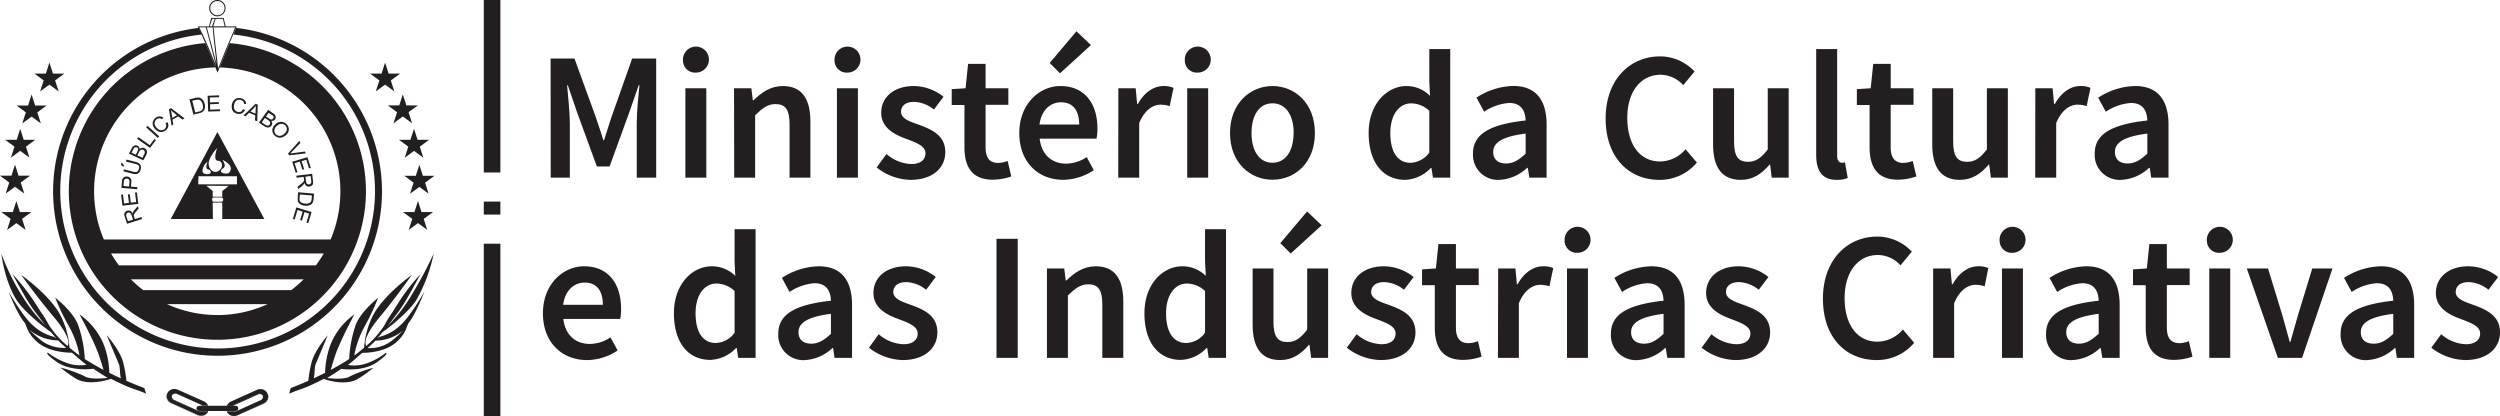 <svg xmlns="http://www.w3.org/2000/svg" viewBox="0 0 588.94 98.02"><defs><style>.cls-1,.cls-2{fill:#231f20;}.cls-2{fill-rule:evenodd;}</style></defs><g id="Layer_2" data-name="Layer 2"><g id="Layer_1-2" data-name="Layer 1"><path class="cls-1" d="M129.71,13.79h5.62l5,13.73c.61,1.76,1.21,3.65,1.81,5.5h.17c.6-1.85,1.16-3.74,1.76-5.5l4.85-13.73h5.66V41.85H150V29c0-2.62.39-6.36.64-8.93h-.17l-2.27,6.52-4.59,12.62h-3L136,26.62l-2.23-6.52h-.17c.21,2.57.64,6.31.64,8.93V41.85h-4.5Z"/><path class="cls-1" d="M160.9,14.31a3.06,3.06,0,1,1,3,2.79A2.83,2.83,0,0,1,160.9,14.31Zm.56,6.48h4.93V41.85h-4.93Z"/><path class="cls-1" d="M172.92,20.79H177l.35,2.83h.17c1.89-1.85,4-3.35,6.91-3.35,4.5,0,6.48,3.05,6.48,8.37V41.85H186V29.28c0-3.47-1-4.76-3.3-4.76-1.85,0-3,.9-4.81,2.62V41.85h-4.93Z"/><path class="cls-1" d="M196.6,14.31a3.06,3.06,0,1,1,3.05,2.79A2.83,2.83,0,0,1,196.6,14.31Zm.56,6.48h4.94V41.85h-4.94Z"/><path class="cls-1" d="M206.52,39.45l2.31-3.17a9.37,9.37,0,0,0,5.84,2.36c2.27,0,3.35-1.08,3.35-2.54,0-1.75-2.28-2.53-4.51-3.38-2.79-1-5.92-2.62-5.92-6.14,0-3.69,3-6.31,7.68-6.31a11.34,11.34,0,0,1,7,2.53l-2.27,3A7.81,7.81,0,0,0,215.36,24c-2.11,0-3.09,1-3.09,2.32,0,1.68,2.1,2.32,4.37,3.13,2.88,1.08,6.05,2.45,6.05,6.4,0,3.6-2.87,6.52-8.19,6.52A13.29,13.29,0,0,1,206.52,39.45Z"/><path class="cls-1" d="M227.2,34.73v-10h-3V21l3.26-.21.6-5.75h4.12v5.75h5.36v3.9h-5.36v10c0,2.49.94,3.69,3,3.69a6,6,0,0,0,2.19-.47l.86,3.65a13.67,13.67,0,0,1-4.3.77C229,42.37,227.2,39.28,227.2,34.73Z"/><path class="cls-1" d="M240.12,31.34c0-6.86,4.76-11.07,9.69-11.07,5.71,0,8.72,4.12,8.72,10a11.32,11.32,0,0,1-.22,2.4H244.92c.43,3.74,2.84,5.88,6.22,5.88A8.87,8.87,0,0,0,256,37l1.67,3.09a13.31,13.31,0,0,1-7.21,2.27C244.67,42.37,240.12,38.29,240.12,31.34Zm14.11-2c0-3.27-1.41-5.24-4.29-5.24-2.49,0-4.63,1.85-5.06,5.24Zm-6.95-14.51,6.31-7.46L257,10.62l-7.29,6.65Z"/><path class="cls-1" d="M263.46,20.79h4.08l.34,3.73h.17c1.5-2.75,3.74-4.25,6-4.25a5.34,5.34,0,0,1,2.4.43L275.56,25a7,7,0,0,0-2.19-.34c-1.67,0-3.69,1.16-5,4.33V41.85h-4.94Z"/><path class="cls-1" d="M279.12,14.31a3.06,3.06,0,1,1,3.05,2.79A2.83,2.83,0,0,1,279.12,14.31Zm.56,6.48h4.93V41.85h-4.93Z"/><path class="cls-1" d="M289.76,31.34c0-7,4.77-11.07,10-11.07s10,4,10,11.07-4.76,11-10,11S289.76,38.34,289.76,31.34Zm15,0c0-4.25-1.89-7-5-7s-4.93,2.78-4.93,7,1.84,7,4.93,7S304.74,35.55,304.74,31.34Z"/><path class="cls-1" d="M322.42,31.34c0-6.86,4.33-11.07,8.92-11.07a7.76,7.76,0,0,1,5.54,2.32l-.17-3.39V11.56h4.93V41.85h-4.07l-.35-2.27h-.17a8.75,8.75,0,0,1-6,2.79C325.81,42.37,322.42,38.29,322.42,31.34Zm14.29,4.59V26.11a6.28,6.28,0,0,0-4.29-1.76c-2.71,0-4.89,2.53-4.89,7s1.71,7,4.76,7A5.7,5.7,0,0,0,336.71,35.93Z"/><path class="cls-1" d="M347,36.19c0-4.5,3.73-6.86,12.4-7.81-.09-2.23-1-4.12-3.86-4.12a12,12,0,0,0-5.92,2.06L347.82,23a16.48,16.48,0,0,1,8.67-2.75c5.24,0,7.85,3.22,7.85,9.1V41.85h-4.07l-.35-2.31h-.17a10.24,10.24,0,0,1-6.52,2.83A5.89,5.89,0,0,1,347,36.19Zm12.4,0V31.47c-5.75.73-7.64,2.23-7.64,4.33,0,1.89,1.29,2.71,3.05,2.71S357.82,37.65,359.41,36.19Z"/><path class="cls-1" d="M378.25,27.91c0-9.18,5.75-14.63,12.83-14.63a11.13,11.13,0,0,1,8.11,3.56l-2.66,3.22a7.33,7.33,0,0,0-5.32-2.45c-4.6,0-7.86,3.86-7.86,10.17s3,10.26,7.73,10.26a8,8,0,0,0,6-2.88l2.66,3.13a11.3,11.3,0,0,1-8.84,4.08C383.83,42.37,378.25,37.22,378.25,27.91Z"/><path class="cls-1" d="M403.56,34V20.79h4.94V33.36c0,3.47,1,4.76,3.26,4.76,1.84,0,3.09-.86,4.68-2.92V20.79h4.93V41.85h-4L417,38.77h-.13c-1.84,2.18-3.9,3.6-6.78,3.6C405.54,42.37,403.56,39.32,403.56,34Z"/><path class="cls-1" d="M427.85,36.45V11.56h4.94V36.71c0,1.2.55,1.63,1.07,1.63a2.8,2.8,0,0,0,.77-.09l.65,3.69a6.73,6.73,0,0,1-2.62.43C429.14,42.37,427.85,40.1,427.85,36.45Z"/><path class="cls-1" d="M440.43,34.73v-10h-3V21l3.26-.21.6-5.75h4.12v5.75h5.37v3.9H445.4v10c0,2.49,1,3.69,3,3.69a6,6,0,0,0,2.19-.47l.86,3.65a13.66,13.66,0,0,1-4.29.77C442.23,42.37,440.43,39.28,440.43,34.73Z"/><path class="cls-1" d="M455.19,34V20.79h4.93V33.36c0,3.47,1,4.76,3.26,4.76,1.85,0,3.09-.86,4.68-2.92V20.79H473V41.85h-4l-.39-3.08h-.13c-1.84,2.18-3.9,3.6-6.77,3.6C457.16,42.37,455.19,39.32,455.19,34Z"/><path class="cls-1" d="M479.47,20.79h4.08l.34,3.73h.17c1.51-2.75,3.74-4.25,6-4.25a5.34,5.34,0,0,1,2.4.43L491.57,25a7,7,0,0,0-2.18-.34c-1.68,0-3.69,1.16-5,4.33V41.85h-4.94Z"/><path class="cls-1" d="M493.46,36.19c0-4.5,3.74-6.86,12.4-7.81-.08-2.23-1-4.12-3.86-4.12a12.06,12.06,0,0,0-5.92,2.06l-1.8-3.3A16.48,16.48,0,0,1,503,20.27c5.23,0,7.85,3.22,7.85,9.1V41.85h-4.08l-.34-2.31h-.17a10.26,10.26,0,0,1-6.53,2.83A5.89,5.89,0,0,1,493.46,36.19Zm12.4,0V31.47c-5.75.73-7.63,2.23-7.63,4.33,0,1.89,1.28,2.71,3,2.71S504.28,37.65,505.86,36.19Z"/><path class="cls-1" d="M127.9,73.8c0-6.87,4.77-11.07,9.7-11.07,5.71,0,8.71,4.12,8.71,10a11.53,11.53,0,0,1-.21,2.41H132.71c.43,3.73,2.83,5.88,6.22,5.88a8.77,8.77,0,0,0,4.89-1.55l1.68,3.09a13.31,13.31,0,0,1-7.21,2.27C132.45,84.82,127.9,80.75,127.9,73.8Zm14.12-2c0-3.26-1.42-5.23-4.29-5.23-2.49,0-4.63,1.84-5.06,5.23Z"/><path class="cls-1" d="M158.76,73.8c0-6.87,4.33-11.07,8.92-11.07A7.81,7.81,0,0,1,173.22,65l-.17-3.39V54H178V84.31H173.9L173.56,82h-.17a8.8,8.8,0,0,1-6,2.78C162.15,84.82,158.76,80.75,158.76,73.8Zm14.29,4.59V68.56a6.28,6.28,0,0,0-4.3-1.76c-2.7,0-4.89,2.53-4.89,7s1.72,7,4.77,7A5.7,5.7,0,0,0,173.05,78.39Z"/><path class="cls-1" d="M183.34,78.65c0-4.51,3.74-6.87,12.41-7.81-.09-2.23-1-4.12-3.87-4.12A12,12,0,0,0,186,68.78l-1.8-3.31a16.48,16.48,0,0,1,8.67-2.74c5.23,0,7.85,3.21,7.85,9.09V84.31H196.6L196.26,82h-.17a10.24,10.24,0,0,1-6.52,2.83A5.89,5.89,0,0,1,183.34,78.65Zm12.41,0V73.93c-5.75.73-7.64,2.23-7.64,4.33,0,1.89,1.28,2.7,3,2.7S194.16,80.11,195.75,78.65Z"/><path class="cls-1" d="M204.71,81.91,207,78.73a9.37,9.37,0,0,0,5.84,2.36c2.27,0,3.34-1.07,3.34-2.53,0-1.76-2.27-2.53-4.5-3.39-2.79-1-5.92-2.62-5.92-6.14,0-3.69,3-6.3,7.68-6.3a11.34,11.34,0,0,1,7,2.53l-2.27,3a7.86,7.86,0,0,0-4.64-1.8c-2.1,0-3.09,1-3.09,2.32,0,1.67,2.11,2.31,4.38,3.13,2.88,1.07,6,2.45,6,6.39,0,3.61-2.87,6.52-8.19,6.52A13.37,13.37,0,0,1,204.71,81.91Z"/><path class="cls-1" d="M234.75,56.25h5V84.31h-5Z"/><path class="cls-1" d="M246.64,63.24h4.07l.35,2.83h.17c1.89-1.84,4-3.34,6.91-3.34,4.5,0,6.48,3,6.48,8.36V84.31h-4.94V71.74c0-3.48-1-4.77-3.3-4.77-1.85,0-3,.91-4.81,2.62V84.31h-4.93Z"/><path class="cls-1" d="M269.6,73.8c0-6.87,4.33-11.07,8.92-11.07A7.81,7.81,0,0,1,284.06,65l-.18-3.39V54h4.94V84.31h-4.08L284.4,82h-.17a8.8,8.8,0,0,1-6,2.78C273,84.82,269.6,80.75,269.6,73.8Zm14.28,4.59V68.56a6.25,6.25,0,0,0-4.29-1.76c-2.7,0-4.89,2.53-4.89,7s1.72,7,4.76,7A5.67,5.67,0,0,0,283.88,78.39Z"/><path class="cls-1" d="M295.09,76.46V63.24H300V75.81c0,3.48,1,4.77,3.26,4.77,1.85,0,3.09-.86,4.68-2.92V63.24h4.93V84.31h-4l-.39-3.09h-.13c-1.84,2.19-3.9,3.6-6.78,3.6C297.06,84.82,295.09,81.78,295.09,76.46Zm6.52-19.18,6.31-7.47,3.43,3.26-7.3,6.65Z"/><path class="cls-1" d="M317.27,81.91l2.32-3.18a9.37,9.37,0,0,0,5.83,2.36c2.28,0,3.35-1.07,3.35-2.53,0-1.76-2.27-2.53-4.51-3.39-2.78-1-5.92-2.62-5.92-6.14,0-3.69,3-6.3,7.68-6.3a11.4,11.4,0,0,1,7,2.53l-2.28,3a7.83,7.83,0,0,0-4.63-1.8c-2.1,0-3.09,1-3.09,2.32,0,1.67,2.1,2.31,4.38,3.13,2.87,1.07,6.05,2.45,6.05,6.39,0,3.61-2.88,6.52-8.2,6.52A13.37,13.37,0,0,1,317.27,81.91Z"/><path class="cls-1" d="M338,77.19v-10h-3V63.46l3.26-.22.6-5.75h4.12v5.75h5.37v3.91h-5.37v10c0,2.49.95,3.69,3,3.69a6.2,6.2,0,0,0,2.19-.47l.86,3.64a13.38,13.38,0,0,1-4.29.77C339.76,84.82,338,81.74,338,77.19Z"/><path class="cls-1" d="M352.93,63.24H357l.34,3.73h.17c1.5-2.74,3.73-4.24,6-4.24a5.37,5.37,0,0,1,2.4.43L365,67.45a6.75,6.75,0,0,0-2.19-.35c-1.67,0-3.69,1.16-5,4.34V84.31h-4.93Z"/><path class="cls-1" d="M368.59,56.76a3.06,3.06,0,1,1,3.05,2.79A2.84,2.84,0,0,1,368.59,56.76Zm.56,6.48h4.93V84.31h-4.93Z"/><path class="cls-1" d="M379.49,78.65c0-4.51,3.73-6.87,12.4-7.81-.08-2.23-1-4.12-3.86-4.12a12,12,0,0,0-5.92,2.06l-1.8-3.31A16.44,16.44,0,0,1,389,62.73c5.24,0,7.86,3.21,7.86,9.09V84.31h-4.08L392.41,82h-.17a10.26,10.26,0,0,1-6.53,2.83A5.88,5.88,0,0,1,379.49,78.65Zm12.4,0V73.93c-5.75.73-7.64,2.23-7.64,4.33,0,1.89,1.29,2.7,3.05,2.7S390.3,80.11,391.89,78.65Z"/><path class="cls-1" d="M400.86,81.91l2.32-3.18A9.37,9.37,0,0,0,409,81.09c2.28,0,3.35-1.07,3.35-2.53,0-1.76-2.27-2.53-4.51-3.39-2.78-1-5.92-2.62-5.92-6.14,0-3.69,3-6.3,7.68-6.3a11.4,11.4,0,0,1,7,2.53l-2.28,3a7.83,7.83,0,0,0-4.63-1.8c-2.1,0-3.09,1-3.09,2.32,0,1.67,2.1,2.31,4.38,3.13C413.86,73,417,74.36,417,78.3c0,3.61-2.88,6.52-8.2,6.52A13.37,13.37,0,0,1,400.86,81.91Z"/><path class="cls-1" d="M429.44,70.36c0-9.18,5.75-14.63,12.83-14.63a11.17,11.17,0,0,1,8.11,3.56l-2.66,3.22a7.3,7.3,0,0,0-5.32-2.44c-4.59,0-7.85,3.86-7.85,10.17s3,10.25,7.72,10.25a8,8,0,0,0,6-2.87l2.66,3.13a11.32,11.32,0,0,1-8.84,4.07C435,84.82,429.44,79.68,429.44,70.36Z"/><path class="cls-1" d="M455.4,63.24h4.08l.34,3.73H460c1.5-2.74,3.73-4.24,6-4.24a5.34,5.34,0,0,1,2.4.43l-.86,4.29a6.75,6.75,0,0,0-2.19-.35c-1.67,0-3.69,1.16-5,4.34V84.31H455.4Z"/><path class="cls-1" d="M471.06,56.76a3.06,3.06,0,1,1,3.05,2.79A2.84,2.84,0,0,1,471.06,56.76Zm.56,6.48h4.93V84.31h-4.93Z"/><path class="cls-1" d="M482,78.65c0-4.51,3.73-6.87,12.4-7.81-.08-2.23-1-4.12-3.86-4.12a12,12,0,0,0-5.92,2.06l-1.8-3.31a16.44,16.44,0,0,1,8.66-2.74c5.24,0,7.86,3.21,7.86,9.09V84.31h-4.08L494.88,82h-.17a10.26,10.26,0,0,1-6.53,2.83A5.88,5.88,0,0,1,482,78.65Zm12.4,0V73.93c-5.75.73-7.64,2.23-7.64,4.33,0,1.89,1.29,2.7,3,2.7S492.77,80.11,494.36,78.65Z"/><path class="cls-1" d="M505.48,77.19v-10h-3V63.46l3.26-.22.6-5.75h4.12v5.75h5.37v3.91h-5.37v10c0,2.49.95,3.69,3,3.69a6.19,6.19,0,0,0,2.18-.47l.86,3.64a13.38,13.38,0,0,1-4.29.77C507.28,84.82,505.48,81.74,505.48,77.19Z"/><path class="cls-1" d="M519.89,56.76a3.06,3.06,0,1,1,3.05,2.79A2.84,2.84,0,0,1,519.89,56.76Zm.56,6.48h4.94V84.31h-4.94Z"/><path class="cls-1" d="M529.29,63.24h5l3.35,10.94c.56,2.06,1.2,4.21,1.76,6.35h.17c.6-2.14,1.2-4.29,1.8-6.35l3.35-10.94h4.76l-7.16,21.07h-5.71Z"/><path class="cls-1" d="M551.39,78.65c0-4.51,3.73-6.87,12.4-7.81-.08-2.23-1-4.12-3.86-4.12A12,12,0,0,0,554,68.78l-1.8-3.31a16.44,16.44,0,0,1,8.66-2.74c5.24,0,7.86,3.21,7.86,9.09V84.31h-4.08L564.31,82h-.17a10.26,10.26,0,0,1-6.53,2.83A5.88,5.88,0,0,1,551.39,78.65Zm12.4,0V73.93c-5.75.73-7.64,2.23-7.64,4.33,0,1.89,1.29,2.7,3.05,2.7S562.21,80.11,563.79,78.65Z"/><path class="cls-1" d="M572.76,81.91l2.32-3.18a9.37,9.37,0,0,0,5.83,2.36c2.28,0,3.35-1.07,3.35-2.53,0-1.76-2.27-2.53-4.5-3.39-2.79-1-5.93-2.62-5.93-6.14,0-3.69,3-6.3,7.68-6.3a11.4,11.4,0,0,1,7,2.53l-2.28,3a7.83,7.83,0,0,0-4.63-1.8c-2.1,0-3.09,1-3.09,2.32,0,1.67,2.1,2.31,4.38,3.13,2.87,1.07,6.05,2.45,6.05,6.39,0,3.61-2.88,6.52-8.2,6.52A13.37,13.37,0,0,1,572.76,81.91Z"/><g id="texto"><path class="cls-2" d="M33.48,51.59l-3.55,1.12-.5-1.53a1.81,1.81,0,0,1-.15-.73.78.78,0,0,1,.21-.49,1.06,1.06,0,0,1,1.2-.29,1.39,1.39,0,0,1,.58.65,1.26,1.26,0,0,1,.09-.35,2.06,2.06,0,0,1,.35-.52l.76-.9.19.57-.59.69c-.17.2-.29.37-.38.49a1.27,1.27,0,0,0-.16.3.65.65,0,0,0,0,.24,1.75,1.75,0,0,0,.07.26l.17.52,1.58-.49Zm-2.13.17-.33-1a1.3,1.3,0,0,0-.23-.46.5.5,0,0,0-.3-.2.59.59,0,0,0-.35,0,.56.56,0,0,0-.36.31.86.86,0,0,0,0,.61l.37,1.09Z"/><polygon class="cls-2" points="32.59 48.02 28.85 48.46 28.52 45.86 28.97 45.8 29.23 47.93 30.38 47.8 30.13 45.8 30.57 45.74 30.82 47.75 32.09 47.59 31.81 45.38 32.24 45.32 32.59 48.02"/><path class="cls-2" d="M32.33,44.58l-3.73-.31.12-1.37c0-.25.05-.43.07-.55a1.22,1.22,0,0,1,.23-.44.81.81,0,0,1,.38-.26,1.15,1.15,0,0,1,.52-.06,1.12,1.12,0,0,1,.78.36,1.35,1.35,0,0,1,.23,1.1l-.08.92,1.53.13Zm-1.92-.64.08-.94a.91.91,0,0,0-.11-.67.64.64,0,0,0-.49-.25.79.79,0,0,0-.41.08.59.59,0,0,0-.25.29,2.1,2.1,0,0,0-.07.45l-.08.92Z"/><path class="cls-2" d="M29.67,38.06l.13-.47,2.1.55a2.33,2.33,0,0,1,.83.34,1.08,1.08,0,0,1,.41.57,1.49,1.49,0,0,1,0,.88,1.77,1.77,0,0,1-.4.76,1.12,1.12,0,0,1-.63.32,2.63,2.63,0,0,1-.94-.11l-2.09-.55.12-.46,2.1.54a2.2,2.2,0,0,0,.72.1.75.75,0,0,0,.42-.2,1,1,0,0,0,.26-.47,1,1,0,0,0,0-.8,1.43,1.43,0,0,0-.87-.46Zm-.58,1.25-.61-.49.16-.58.55.71Z"/><path class="cls-2" d="M33.75,37.78l-3.37-1.59L31,35a1.61,1.61,0,0,1,.4-.54.93.93,0,0,1,.49-.21.8.8,0,0,1,.51.09.75.75,0,0,1,.36.3.94.94,0,0,1,.13.49,1,1,0,0,1,.53-.31,1,1,0,0,1,.6.08,1.07,1.07,0,0,1,.39.3,1.32,1.32,0,0,1,.2.39,1.12,1.12,0,0,1,0,.44,2.33,2.33,0,0,1-.2.55ZM32,36.42l.35-.69a1.61,1.61,0,0,0,.17-.44.54.54,0,0,0,0-.34.51.51,0,0,0-.26-.21.57.57,0,0,0-.33-.07.49.49,0,0,0-.29.14,2.26,2.26,0,0,0-.3.48L31,36Zm1.56.74.41-.81c.06-.14.11-.24.13-.31a.75.75,0,0,0,0-.29.55.55,0,0,0-.11-.25.59.59,0,0,0-.26-.2.56.56,0,0,0-.38-.06.49.49,0,0,0-.32.17,1.57,1.57,0,0,0-.3.44l-.38.77Z"/><polygon class="cls-2" points="35.35 34.84 32.3 32.7 32.6 32.31 35.29 34.2 36.37 32.75 36.73 32.99 35.35 34.84"/><polygon class="cls-2" points="37.17 32.49 34.42 30 34.76 29.66 37.51 32.13 37.17 32.49"/><path class="cls-2" d="M39,29l.47-.2a1.47,1.47,0,0,1-.42,1.89,1.89,1.89,0,0,1-.93.41,1.56,1.56,0,0,1-.9-.18,2.65,2.65,0,0,1-.78-.64A2,2,0,0,1,36,29.4a1.43,1.43,0,0,1,.08-.89,1.65,1.65,0,0,1,.56-.72,1.5,1.5,0,0,1,.91-.37,1.47,1.47,0,0,1,.93.29l-.31.38a1.16,1.16,0,0,0-.67-.22,1,1,0,0,0-.6.25,1.06,1.06,0,0,0-.43.59,1,1,0,0,0,0,.67,2,2,0,0,0,.35.62,2.59,2.59,0,0,0,.64.54,1.1,1.1,0,0,0,.67.14,1.44,1.44,0,0,0,.61-.25,1.13,1.13,0,0,0,.39-.62A1.19,1.19,0,0,0,39,29Z"/><path class="cls-2" d="M40.43,29.6l-.63-3.86.48-.27,3.2,2.42-.49.28-1-.75-1.37.77.22,1.15Zm.17-1.83,1.1-.62-.85-.68a6.87,6.87,0,0,1-.63-.53,6.22,6.22,0,0,1,.19.71Z"/><path class="cls-2" d="M45.57,27l-.94-3.6,1.29-.32a3.14,3.14,0,0,1,.69-.1,1.33,1.33,0,0,1,.61.12,1.67,1.67,0,0,1,.61.51,2.46,2.46,0,0,1,.36.82,2.34,2.34,0,0,1,.1.76,1.46,1.46,0,0,1-.13.58,1.05,1.05,0,0,1-.25.41,1.35,1.35,0,0,1-.41.29,2.45,2.45,0,0,1-.58.2ZM46,26.5l.8-.2a2.05,2.05,0,0,0,.57-.2.76.76,0,0,0,.29-.27,1,1,0,0,0,.15-.52,1.89,1.89,0,0,0-.08-.72,1.7,1.7,0,0,0-.42-.83,1,1,0,0,0-.57-.29,2.4,2.4,0,0,0-.67.08l-.78.18Z"/><polygon class="cls-2" points="49.04 26.28 48.91 22.56 51.62 22.46 51.63 22.9 49.42 22.97 49.46 24.12 51.54 24.05 51.55 24.48 49.48 24.56 49.52 25.83 51.83 25.75 51.84 26.19 49.04 26.28"/><path class="cls-2" d="M57.24,25.71l.47.22a1.7,1.7,0,0,1-.74.78,1.65,1.65,0,0,1-1,.1,1.88,1.88,0,0,1-.92-.43,1.47,1.47,0,0,1-.41-.8,2.54,2.54,0,0,1,0-1,2.08,2.08,0,0,1,.44-.92,1.4,1.4,0,0,1,.76-.51,1.86,1.86,0,0,1,.94,0,1.63,1.63,0,0,1,.86.46,1.38,1.38,0,0,1,.35.88h-.49a1.27,1.27,0,0,0-.25-.65,1.07,1.07,0,0,0-.57-.29,1.25,1.25,0,0,0-.75,0,1.12,1.12,0,0,0-.52.44,2.33,2.33,0,0,0-.26.66,2,2,0,0,0,0,.83,1,1,0,0,0,.31.59,1.23,1.23,0,0,0,.59.3,1.15,1.15,0,0,0,.74-.08A1.23,1.23,0,0,0,57.24,25.71Z"/><path class="cls-2" d="M57.37,27.2l2.85-2.76.5.22-.13,3.93-.52-.23.07-1.17-1.45-.63-.83.85ZM59,26.27l1.17.5.06-1.08c0-.32.05-.59.08-.81-.15.2-.32.39-.49.58Z"/><path class="cls-2" d="M61,28.89l2.16-3,1.15.78a1.7,1.7,0,0,1,.51.48.9.9,0,0,1,.13.51.93.93,0,0,1-.17.47.71.71,0,0,1-.36.28,1,1,0,0,1-.53.06.87.87,0,0,1,.07,1.12,1.05,1.05,0,0,1-.38.32,1,1,0,0,1-.43.13,1.06,1.06,0,0,1-.44-.08,2.76,2.76,0,0,1-.53-.28Zm1.67-1.45.66.45a1.64,1.64,0,0,0,.41.23.5.5,0,0,0,.34,0,.53.53,0,0,0,.27-.21.76.76,0,0,0,.12-.3.45.45,0,0,0-.1-.3A2.09,2.09,0,0,0,63.9,27l-.61-.43Zm-1,1.39.76.51.29.18a1.15,1.15,0,0,0,.29.08,1,1,0,0,0,.29-.06.93.93,0,0,0,.24-.21.63.63,0,0,0,.11-.36.55.55,0,0,0-.11-.34,2.06,2.06,0,0,0-.42-.36l-.71-.48Z"/><path class="cls-2" d="M64.83,29.33a2,2,0,0,1,1.42-.62A1.88,1.88,0,0,1,68,30.12a1.51,1.51,0,0,1-.07.91,2,2,0,0,1-.59.81,2.3,2.3,0,0,1-.9.52,1.62,1.62,0,0,1-1,0,1.82,1.82,0,0,1-.79-.49,1.67,1.67,0,0,1-.46-.84,1.5,1.5,0,0,1,.08-.91A2,2,0,0,1,64.83,29.33Zm.34.37a1.43,1.43,0,0,0-.53,1,1.14,1.14,0,0,0,.34.91,1.21,1.21,0,0,0,.92.39A1.55,1.55,0,0,0,67,31.48a1.85,1.85,0,0,0,.48-.64,1,1,0,0,0,.07-.66,1.23,1.23,0,0,0-.31-.61,1.31,1.31,0,0,0-.89-.4A1.68,1.68,0,0,0,65.17,29.7Z"/><path class="cls-2" d="M67.87,36.15l2.64-2.95.26.45-2,2.09-.45.44a6.37,6.37,0,0,1,.63-.11l2.88-.37.24.43-4,.46Z"/><polygon class="cls-2" points="68.84 38.1 72.43 37.03 73.22 39.54 72.8 39.68 72.16 37.62 71.05 37.95 71.65 39.87 71.23 39.99 70.63 38.07 69.4 38.43 70.07 40.57 69.66 40.7 68.84 38.1"/><path class="cls-2" d="M69.8,41.39l3.73-.45.2,1.61a2.32,2.32,0,0,1,0,.75.83.83,0,0,1-.31.44,1,1,0,0,1-.54.21.9.9,0,0,1-.7-.16,1.31,1.31,0,0,1-.45-.73.81.81,0,0,1-.15.31,2.07,2.07,0,0,1-.44.45l-.94.75-.08-.6.72-.56c.21-.18.37-.3.47-.41a1.13,1.13,0,0,0,.22-.27,1,1,0,0,0,.08-.24,1.49,1.49,0,0,0,0-.26l-.07-.55-1.66.19Zm2.14.24.13,1a2.1,2.1,0,0,0,.13.5.67.67,0,0,0,.27.26.7.7,0,0,0,.35.05.52.52,0,0,0,.4-.23.82.82,0,0,0,.1-.61l-.14-1.14Z"/><path class="cls-2" d="M70.24,45.29l3.74.32-.1,1.25a3.31,3.31,0,0,1-.12.65,1.45,1.45,0,0,1-.31.51,1.82,1.82,0,0,1-.68.38,3,3,0,0,1-.91.05,2.62,2.62,0,0,1-.74-.15,1.52,1.52,0,0,1-.52-.3,1.34,1.34,0,0,1-.32-.36,1.33,1.33,0,0,1-.14-.45,3.66,3.66,0,0,1,0-.59Zm.4.52-.07.78a2,2,0,0,0,0,.57.83.83,0,0,0,.16.34,1.24,1.24,0,0,0,.46.31,2.6,2.6,0,0,0,.71.15,1.65,1.65,0,0,0,.91-.11.89.89,0,0,0,.47-.42,1.75,1.75,0,0,0,.13-.61l.07-.77Z"/><polygon class="cls-2" points="69.81 48.85 73.4 49.96 72.61 52.59 72.19 52.46 72.83 50.31 71.73 49.96 71.13 51.97 70.71 51.84 71.31 49.84 70.09 49.46 69.42 51.7 69 51.56 69.81 48.85"/></g><g id="palmas"><path class="cls-1" d="M94.18,76.75a11,11,0,0,1-4.79,2.61l-.51.35c.37-.42.83-1,1.31-1.54,1.12-.72,6.08-4.61,7.92-7.54a37.16,37.16,0,0,0,4.06-10.88,96.89,96.89,0,0,1-5.85,10.79,37,37,0,0,1-5.06,6.32c.63-.79,1.2-1.53,1.54-2a39.4,39.4,0,0,0,2.93-4.27c1.93-3.37,3.32-6,3.32-6a47.53,47.53,0,0,0-4.42,5.54c-.84,1.28-1.62,2.5-2.26,3.54A21,21,0,0,0,90.8,76.2l-.27.47a22.74,22.74,0,0,1-4.28,4.86c-.18-.45-.93-2,3.56-7.27,4.1-5,7.19-9.48,7.19-9.48s-6.36,4.5-9,9.28a19.58,19.58,0,0,0-2.22,7.85l-.76.63c-.49.42-1,.82-1.57,1.21a22.68,22.68,0,0,1,2.3-6.59,57.64,57.64,0,0,0,3.33-7s-4.1,3.18-5.3,6.42a29.66,29.66,0,0,0-1.53,8c-1.4.92-2.88,1.78-4.35,2.56.22-.66.93-3.25,1.59-4.84,1.69-4,4-8.24,4-8.24A16.2,16.2,0,0,0,78,80.83a20.36,20.36,0,0,0-1.42,7c-.94.47-1.84.91-2.69,1.3.29-.85.15-2.52.46-3.31C75.11,84,77.21,79,77.21,79S74,82.6,73.33,85.64a28.24,28.24,0,0,0-.69,4.07c-2.44,1.07-4.16,1.71-4.16,1.71l-.35,1.32c3.51-1.5,2.71-.73,8.13-3.48.52.2,5.06,1.75,8.06,0A33.08,33.08,0,0,0,88,86.62a33.65,33.65,0,0,0-5.5,2c-1.17.88-4.59.55-5.42.43,1-.64,2.17-1.35,3.31-2.16,1.2.21,5.52.48,8.38-1.54,3.17-2.23,2.12-2.23,2.12-2.23a15.29,15.29,0,0,1-4.2,2.36,8.84,8.84,0,0,1-4.72.49c1.25-.91,2.13-1.82,3.38-2.85,0,0,5.07.15,8.06-2.55,2.47-2.22,2.37-4,2.94-4.6C98,73.87,100,68.66,100,68.66S96.54,74.78,94.18,76.75Zm1.16.72a27.69,27.69,0,0,1-3.31,3A8.6,8.6,0,0,1,86.59,82c.49-.45,1-.9,1.5-1.37l.36-.38a10.33,10.33,0,0,0,6.36-2.27A4.8,4.8,0,0,0,95.34,77.47Z"/><path class="cls-1" d="M29.78,89.71a27.12,27.12,0,0,0-.7-4.07c-.64-3-3.95-6.67-3.95-6.67s2.13,5,2.89,6.85c.31.79.17,2.46.47,3.31-.87-.39-1.79-.83-2.74-1.3a20.07,20.07,0,0,0-1.44-7,16.29,16.29,0,0,0-5.59-6.77s2.35,4.21,4.06,8.24c.68,1.59,1.4,4.18,1.62,4.84-1.49-.78-3-1.64-4.42-2.56a28.63,28.63,0,0,0-1.57-8C17.2,73.31,13,70.13,13,70.13a57.07,57.07,0,0,0,3.38,7,21.93,21.93,0,0,1,2.34,6.59c-.56-.39-1.09-.79-1.6-1.21l-.76-.63a19.47,19.47,0,0,0-2.26-7.85C11.47,69.28,5,64.78,5,64.78s3.16,4.46,7.33,9.48c4.55,5.32,3.8,6.82,3.62,7.27a22.28,22.28,0,0,1-4.36-4.86l-.27-.47a20.14,20.14,0,0,0-1.6-2.57c-.66-1-1.44-2.26-2.31-3.54a48.1,48.1,0,0,0-4.48-5.54s1.41,2.62,3.37,6a39.6,39.6,0,0,0,3,4.27c.35.52.93,1.26,1.57,2a37.45,37.45,0,0,1-5.15-6.32A52.59,52.59,0,0,1,.32,59.75S1,66,3.87,70.63c1.87,2.93,6.91,6.82,8.06,7.54.48.57,1,1.12,1.32,1.54l-.51-.35a11.17,11.17,0,0,1-4.87-2.61C5.47,74.78,2,68.66,2,68.66s2,5.21,3.73,7.27c.59.62.48,2.38,3,4.6,3,2.7,8.19,2.55,8.19,2.55,1.28,1,2.18,1.94,3.46,2.85a9.16,9.16,0,0,1-4.81-.49,15.9,15.9,0,0,1-4.28-2.36s-1.06,0,2.15,2.23c2.93,2,7.32,1.75,8.53,1.54,1.17.81,2.31,1.52,3.37,2.16-.83.12-4.31.45-5.5-.43a35.23,35.23,0,0,0-5.6-2,33.17,33.17,0,0,0,3.71,2.66c3.05,1.73,7.67.18,8.19,0,5.52,2.75,4.72,2,8.28,3.48L34,91.42S32.27,90.78,29.78,89.71ZM10.05,80.45a27.75,27.75,0,0,1-3.36-3,5.93,5.93,0,0,0,.53.47,10.66,10.66,0,0,0,6.48,2.27l.37.38c.5.47,1,.92,1.52,1.37A8.9,8.9,0,0,1,10.05,80.45Z"/></g><g id="estrelas"><polygon class="cls-2" points="92.9 21.54 90.72 19.94 88.53 21.54 89.37 18.95 87.18 17.34 89.88 17.34 90.72 14.74 91.55 17.34 94.26 17.34 92.07 18.95 92.9 21.54"/><polygon class="cls-2" points="97.08 29.04 94.89 27.43 92.7 29.04 93.54 26.43 91.35 24.83 94.06 24.83 94.89 22.23 95.73 24.83 98.43 24.83 96.24 26.43 97.08 29.04"/><polygon class="cls-2" points="99.72 37.15 97.53 35.54 95.35 37.15 96.18 34.55 94 32.94 96.69 32.94 97.53 30.34 98.37 32.94 101.07 32.94 98.89 34.55 99.72 37.15"/><polygon class="cls-2" points="100.97 45.63 98.79 44.03 96.6 45.63 97.43 43.03 95.25 41.42 97.95 41.42 98.79 38.83 99.62 41.42 102.32 41.42 100.14 43.03 100.97 45.63"/><polygon class="cls-2" points="100.65 54.16 98.47 52.56 96.28 54.16 97.12 51.56 94.93 49.96 97.63 49.96 98.47 47.36 99.3 49.96 102.01 49.96 99.82 51.56 100.65 54.16"/><polygon class="cls-2" points="13.82 21.54 11.64 19.94 9.45 21.54 10.29 18.94 8.1 17.34 10.8 17.34 11.64 14.73 12.47 17.34 15.17 17.34 12.98 18.94 13.82 21.54"/><polygon class="cls-2" points="9.62 29.07 7.45 27.47 5.25 29.07 6.09 26.47 3.9 24.86 6.61 24.86 7.45 22.27 8.28 24.86 10.98 24.86 8.79 26.47 9.62 29.07"/><polygon class="cls-2" points="6.95 37.14 4.76 35.53 2.58 37.14 3.41 34.54 1.22 32.94 3.93 32.94 4.76 30.34 5.59 32.94 8.3 32.94 6.12 34.54 6.95 37.14"/><polygon class="cls-2" points="5.72 45.59 3.53 44 1.34 45.59 2.18 43 0 41.39 2.7 41.39 3.53 38.78 4.37 41.39 7.07 41.39 4.88 43 5.72 45.59"/><polygon class="cls-2" points="6.04 54.17 3.85 52.57 1.67 54.17 2.5 51.56 0.32 49.96 3.02 49.96 3.85 47.37 4.69 49.96 7.39 49.96 5.2 51.56 6.04 54.17"/></g><g id="elos"><path class="cls-1" d="M55.33,95.63H47.12c-.42,0-.77.21-.77.48v.19c0,.26.35.47.77.47h8.21c.42,0,.76-.21.76-.47v-.19C56.09,95.84,55.75,95.63,55.33,95.63Z"/><path class="cls-1" d="M55.33,96.81H47.12c-.44,0-.8-.23-.8-.51v-.19c0-.28.36-.51.8-.51h8.21c.44,0,.79.22.79.51v.19C56.12,96.58,55.77,96.81,55.33,96.81Z"/><path class="cls-1" d="M63,92.67a1.87,1.87,0,0,0-2.49-.8l-6.07,2.72a2,2,0,0,0-1,1h1.3a1.09,1.09,0,0,1,.35-.24l5.54-2.5a1,1,0,0,1,1.28.32.92.92,0,0,1-.57,1.16l-5.54,2.5a1.22,1.22,0,0,1-.77.07H53.46a.42.42,0,0,0,0,.1,1.89,1.89,0,0,0,2.49.81L62.06,95A1.76,1.76,0,0,0,63,92.67Z"/><path class="cls-1" d="M55.16,98h0a1.86,1.86,0,0,1-1.69-1l0-.07a.06.06,0,0,0,0,0l0,0h1.68a1.22,1.22,0,0,0,.75-.07l5.54-2.5a1,1,0,0,0,.56-.57.7.7,0,0,0,0-.55.81.81,0,0,0-.75-.41,1.21,1.21,0,0,0-.49.11l-5.54,2.5a1,1,0,0,0-.34.23H53.44l0,0a2,2,0,0,1,1-1l6.08-2.72a2,2,0,0,1,.86-.19,1.8,1.8,0,0,1,1.66,1A1.61,1.61,0,0,1,63.11,94a2,2,0,0,1-1,1.11L56,97.8A2,2,0,0,1,55.16,98ZM53.5,96.89h0a.14.14,0,0,1,0,.06,1.81,1.81,0,0,0,1.64,1h0a1.91,1.91,0,0,0,.81-.18L62,95a1.83,1.83,0,0,0,1-1.07A1.57,1.57,0,0,0,63,92.69a1.74,1.74,0,0,0-1.61-1,2,2,0,0,0-.84.18l-6.07,2.73a1.92,1.92,0,0,0-.93.89h1.24a1.56,1.56,0,0,1,.34-.23l5.55-2.5a1.3,1.3,0,0,1,.51-.11.88.88,0,0,1,.81.45.75.75,0,0,1,0,.59,1.13,1.13,0,0,1-.59.61l-5.55,2.49a1.18,1.18,0,0,1-.78.08Z"/><path class="cls-1" d="M46.6,96.79l-5.55-2.5a.91.91,0,0,1-.56-1.16,1,1,0,0,1,1.27-.32l5.55,2.5a1.21,1.21,0,0,1,.35.24H49a2,2,0,0,0-1-1l-6.08-2.72a1.86,1.86,0,0,0-2.48.8,1.76,1.76,0,0,0,1,2.36l6.07,2.74A1.89,1.89,0,0,0,49,97s0-.07,0-.1H47.37A1.22,1.22,0,0,1,46.6,96.79Z"/><path class="cls-1" d="M47.29,98a2,2,0,0,1-.84-.18l-6.07-2.74A1.94,1.94,0,0,1,39.33,94a1.65,1.65,0,0,1,.07-1.29,1.81,1.81,0,0,1,1.67-1,2,2,0,0,1,.86.19L48,94.56a2,2,0,0,1,1,1l0,0H47.63a.94.94,0,0,0-.33-.23l-5.55-2.5a1.16,1.16,0,0,0-.48-.11.82.82,0,0,0-.76.42.72.72,0,0,0,0,.54,1.06,1.06,0,0,0,.57.57l5.54,2.5a1.22,1.22,0,0,0,.75.07H49v0s0,0,0,0A.25.25,0,0,1,49,97,1.87,1.87,0,0,1,47.29,98Zm-6.22-6.27a1.74,1.74,0,0,0-1.61,1,1.6,1.6,0,0,0-.07,1.25,1.89,1.89,0,0,0,1,1.07l6.07,2.74a2,2,0,0,0,.82.18,1.79,1.79,0,0,0,1.63-1,.14.14,0,0,0,0-.06H47.37a1.21,1.21,0,0,1-.79-.08L41,94.32a1.1,1.1,0,0,1-.59-.61.71.71,0,0,1,0-.59.87.87,0,0,1,.81-.45,1.3,1.3,0,0,1,.51.11l5.54,2.5a1.41,1.41,0,0,1,.35.23H48.9a1.9,1.9,0,0,0-.92-.89L41.9,91.9A1.87,1.87,0,0,0,41.07,91.71Z"/></g><g id="prumo"><path class="cls-1" d="M51.21,3.85a1.93,1.93,0,1,1,1.93-1.93A1.93,1.93,0,0,1,51.21,3.85Zm0-3.61A1.68,1.68,0,1,0,52.9,1.92,1.68,1.68,0,0,0,51.21.24Z"/><path class="cls-1" d="M51.34,16.25l.15-.37H51.3Z"/><polygon class="cls-1" points="48.71 6.44 48.7 6.44 48.7 6.44 48.71 6.44"/><path class="cls-1" d="M55.61,6.57,55,8.14a37.07,37.07,0,1,1-7.46,0l-.7-1.56a38.74,38.74,0,1,0,8.82,0Z"/><path class="cls-1" d="M16.21,45A35,35,0,1,0,54.09,10.16l-.6,1.41-1.74,4.32A29.18,29.18,0,0,1,77.89,56.41H24.46A29.2,29.2,0,0,1,50.75,15.88L49,11.57l-.64-1.42A35,35,0,0,0,16.21,45Zm35,29.21a28.54,28.54,0,0,1-11.87-2.56H63.05A28.58,28.58,0,0,1,51.18,74.22Zm17.41-5.86H33.76a27.31,27.31,0,0,1-2.93-2.55h40.7A27.42,27.42,0,0,1,68.59,68.36Zm7.65-8.64a30.54,30.54,0,0,1-1.84,2.79H28a30.54,30.54,0,0,1-1.84-2.79Z"/><path class="cls-1" d="M48.37,10.15,49,11.57l1.74,4.31.5,1.25.5-1.24,1.74-4.32.6-1.41.86-2,.66-1.57.16-.37H53.18l-.5-2H49.77l-.55,2H46.6l.19.41.7,1.56Zm7-3.61-.67,1.58-.85,2-.57,1.34-1.78,4.4-.15.37,0-.37L50.69,10l-.22-2-.16-1.55H55.4ZM52.5,4.45l.43,1.75H50.28V6.08l.5-1.63ZM50,4.45h.57L50,6.05l0,.15h-.59Zm-1.24,2h1.36L50.23,8l.22,2L51,15l-1.31-4.92-.53-2-.43-1.6h0ZM47,6.44h1.49v0l.43,1.6.53,2,1.44,5.46-1.63-4-.6-1.35-.89-2L47,6.58Z"/></g><g id="facho"><path class="cls-1" d="M50.11,47.73h2.25v3.86h9.91L51.22,31.1l-11,20.49h9.93Zm2.28-10.08s1.93.86,2,2c0,.31-.2,1.2-.9,1.23s-1.66-.14-1.39-.79c.19-.43.59-.36.77-.78C53.18,38.75,52.39,37.65,52.39,37.65Zm-1.23-2.81s-.7,1.95-.36,2.64.68.14,1.22.68c.81.81-.24,2.66-1.65,2.29a2,2,0,0,1-1.21-1.77C49,37.24,51.16,34.84,51.16,34.84ZM47.74,39.9a2.82,2.82,0,0,1,1.16-1.79s-.65,1.5,0,1.75c.26.12.68.07.74.64,0,.34-.15.46-.65.53C49,41,47.41,41.21,47.74,39.9Zm-1,1.62h9.08v1.91H46.7Zm7.13,2.27L52.36,45v1.34H50.11V45l-1.49-1.23Zm-3.52,2.73h1.88c.19,0,.35.22.35.49s-.16.51-.35.51H50.31c-.19,0-.34-.23-.34-.51S50.12,46.52,50.31,46.52Z"/></g><rect class="cls-1" x="113.97" y="57.41" width="3.91" height="40.61"/><rect class="cls-1" x="113.97" width="3.91" height="40.63"/><rect class="cls-1" x="113.97" y="47.49" width="3.91" height="3.06"/></g></g></svg>